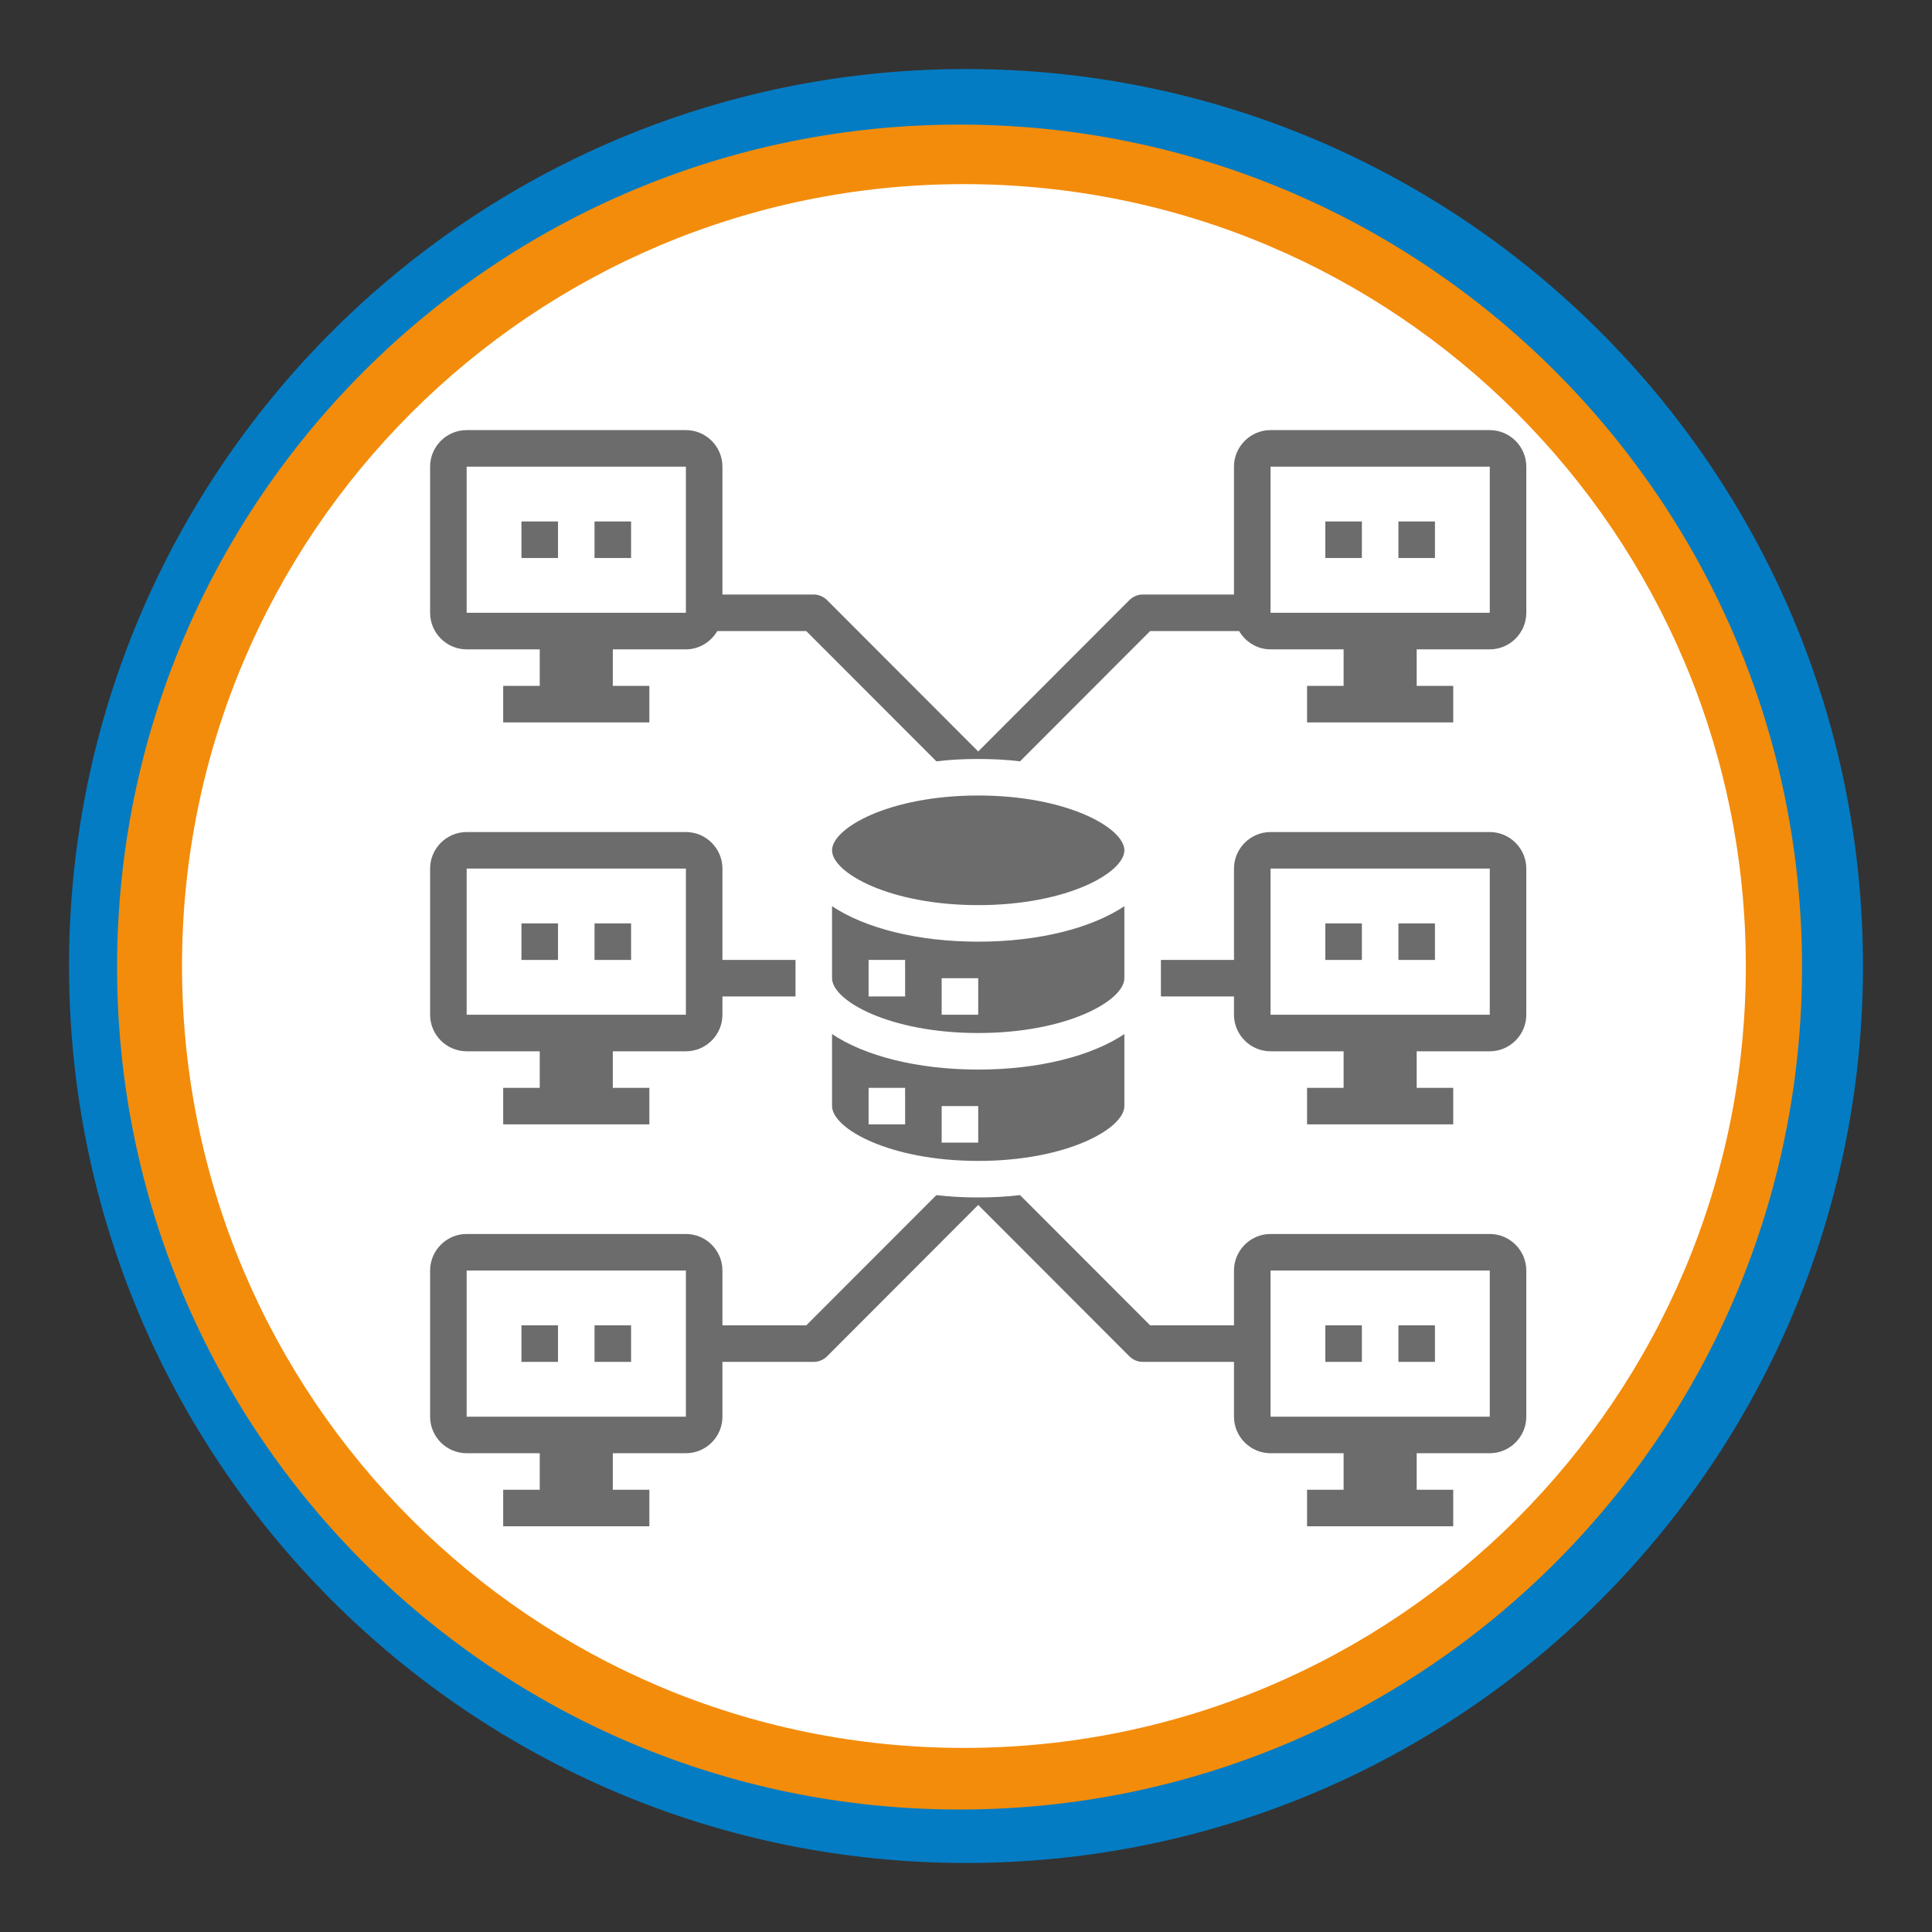 <svg xmlns="http://www.w3.org/2000/svg" xmlns:xlink="http://www.w3.org/1999/xlink" width="500" viewBox="0 0 375 375" height="500" preserveAspectRatio="xMidYMid meet"><rect x="0" y="0" width="375" height="375" fill="#333333" stroke="none"/><defs><clipPath id="b3dcfdcc49"><path d="M 13.398 13.398 L 361.602 13.398 L 361.602 361.602 L 13.398 361.602 Z M 13.398 13.398 " clip-rule="nonzero"></path></clipPath><clipPath id="77a56dcda4"><path d="M 187.5 13.398 C 91.348 13.398 13.398 91.348 13.398 187.5 C 13.398 283.652 91.348 361.602 187.5 361.602 C 283.652 361.602 361.602 283.652 361.602 187.5 C 361.602 91.348 283.652 13.398 187.5 13.398 Z M 187.5 13.398 " clip-rule="nonzero"></path></clipPath><clipPath id="6aa05460fd"><path d="M 22.727 24.184 L 349.77 24.184 L 349.77 351.227 L 22.727 351.227 Z M 22.727 24.184 " clip-rule="nonzero"></path></clipPath><clipPath id="b77c3f7d20"><path d="M 186.25 24.184 C 95.938 24.184 22.727 97.395 22.727 187.703 C 22.727 278.016 95.938 351.227 186.25 351.227 C 276.559 351.227 349.77 278.016 349.77 187.703 C 349.77 97.395 276.559 24.184 186.25 24.184 Z M 186.25 24.184 " clip-rule="nonzero"></path></clipPath><clipPath id="cb1ad81293"><path d="M 35.328 35.738 L 338.863 35.738 L 338.863 339.27 L 35.328 339.27 Z M 35.328 35.738 " clip-rule="nonzero"></path></clipPath><clipPath id="de25448ec0"><path d="M 187.094 35.738 C 103.277 35.738 35.328 103.684 35.328 187.504 C 35.328 271.324 103.277 339.27 187.094 339.27 C 270.914 339.27 338.863 271.324 338.863 187.504 C 338.863 103.684 270.914 35.738 187.094 35.738 Z M 187.094 35.738 " clip-rule="nonzero"></path></clipPath><clipPath id="ea419ab8fb"><path d="M 83.484 161 L 155 161 L 155 219 L 83.484 219 Z M 83.484 161 " clip-rule="nonzero"></path></clipPath><clipPath id="c27e614d2b"><path d="M 83.484 231 L 296.352 231 L 296.352 296.352 L 83.484 296.352 Z M 83.484 231 " clip-rule="nonzero"></path></clipPath><clipPath id="bf338130fc"><path d="M 225 161 L 296.352 161 L 296.352 219 L 225 219 Z M 225 161 " clip-rule="nonzero"></path></clipPath><clipPath id="a1e422f3ea"><path d="M 83.484 83.484 L 296.352 83.484 L 296.352 148 L 83.484 148 Z M 83.484 83.484 " clip-rule="nonzero"></path></clipPath></defs><g clip-path="url(#b3dcfdcc49)"><g clip-path="url(#77a56dcda4)"><path fill="#047cc3" d="M 13.398 13.398 L 361.602 13.398 L 361.602 361.602 L 13.398 361.602 Z M 13.398 13.398 " fill-opacity="1" fill-rule="nonzero"></path></g></g><g clip-path="url(#6aa05460fd)"><g clip-path="url(#b77c3f7d20)"><path fill="#f38c0b" d="M 22.727 24.184 L 349.77 24.184 L 349.77 351.227 L 22.727 351.227 Z M 22.727 24.184 " fill-opacity="1" fill-rule="nonzero"></path></g></g><g clip-path="url(#cb1ad81293)"><g clip-path="url(#de25448ec0)"><path fill="#ffffff" d="M 35.328 35.738 L 338.863 35.738 L 338.863 339.27 L 35.328 339.27 Z M 35.328 35.738 " fill-opacity="1" fill-rule="nonzero"></path></g></g><path fill="#6c6c6c" d="M 168.594 211.148 L 175.684 211.148 L 175.684 218.238 L 168.594 218.238 Z M 182.777 214.691 L 189.871 214.691 L 189.871 221.785 L 182.777 221.785 Z M 189.871 225.332 C 207.172 225.332 218.238 219.016 218.238 214.691 L 218.238 200.715 C 211.895 204.941 201.742 207.602 189.871 207.602 C 177.984 207.602 167.844 204.941 161.5 200.715 L 161.5 214.691 C 161.5 219.016 172.57 225.332 189.871 225.332 " fill-opacity="1" fill-rule="nonzero"></path><path fill="#6c6c6c" d="M 189.871 196.961 L 182.777 196.961 L 182.777 189.871 L 189.871 189.871 Z M 175.684 193.414 L 168.594 193.414 L 168.594 186.324 L 175.684 186.324 Z M 161.5 175.895 L 161.5 189.871 C 161.5 194.191 172.57 200.508 189.871 200.508 C 207.172 200.508 218.238 194.191 218.238 189.871 L 218.238 175.895 C 211.895 180.117 201.742 182.777 189.871 182.777 C 177.984 182.777 167.844 180.117 161.5 175.895 " fill-opacity="1" fill-rule="nonzero"></path><path fill="#6c6c6c" d="M 189.871 154.406 C 172.57 154.406 161.5 160.727 161.5 165.047 C 161.5 169.367 172.57 175.684 189.871 175.684 C 207.172 175.684 218.238 169.367 218.238 165.047 C 218.238 160.727 207.172 154.406 189.871 154.406 " fill-opacity="1" fill-rule="nonzero"></path><path fill="#6c6c6c" d="M 101.215 264.34 L 108.309 264.34 L 108.309 257.246 L 101.215 257.246 L 101.215 264.34 " fill-opacity="1" fill-rule="nonzero"></path><path fill="#6c6c6c" d="M 115.398 264.34 L 122.492 264.34 L 122.492 257.246 L 115.398 257.246 L 115.398 264.34 " fill-opacity="1" fill-rule="nonzero"></path><g clip-path="url(#ea419ab8fb)"><path fill="#6c6c6c" d="M 133.133 196.961 L 90.578 196.961 L 90.578 168.594 L 133.133 168.594 Z M 140.223 186.324 L 140.223 168.594 C 140.223 164.688 137.039 161.5 133.133 161.5 L 90.578 161.5 C 86.672 161.5 83.484 164.688 83.484 168.594 L 83.484 196.961 C 83.484 200.867 86.672 204.055 90.578 204.055 L 104.762 204.055 L 104.762 211.148 L 97.668 211.148 L 97.668 218.238 L 126.039 218.238 L 126.039 211.148 L 118.945 211.148 L 118.945 204.055 L 133.133 204.055 C 137.039 204.055 140.223 200.867 140.223 196.961 L 140.223 193.414 L 154.406 193.414 L 154.406 186.324 L 140.223 186.324 " fill-opacity="1" fill-rule="nonzero"></path></g><path fill="#6c6c6c" d="M 101.215 186.324 L 108.309 186.324 L 108.309 179.23 L 101.215 179.23 L 101.215 186.324 " fill-opacity="1" fill-rule="nonzero"></path><path fill="#6c6c6c" d="M 115.398 186.324 L 122.492 186.324 L 122.492 179.23 L 115.398 179.23 L 115.398 186.324 " fill-opacity="1" fill-rule="nonzero"></path><path fill="#6c6c6c" d="M 108.309 101.215 L 101.215 101.215 L 101.215 108.309 L 108.309 108.309 L 108.309 101.215 " fill-opacity="1" fill-rule="nonzero"></path><path fill="#6c6c6c" d="M 122.492 101.215 L 115.398 101.215 L 115.398 108.309 L 122.492 108.309 L 122.492 101.215 " fill-opacity="1" fill-rule="nonzero"></path><g clip-path="url(#c27e614d2b)"><path fill="#6c6c6c" d="M 289.164 274.977 L 246.609 274.977 L 246.609 246.609 L 289.164 246.609 Z M 133.133 274.977 L 90.578 274.977 L 90.578 246.609 L 133.133 246.609 Z M 289.164 239.516 L 246.609 239.516 C 242.715 239.516 239.516 242.703 239.516 246.609 L 239.516 257.246 L 223.238 257.246 L 197.988 231.969 C 195.398 232.285 192.668 232.426 189.871 232.426 C 187.07 232.426 184.344 232.285 181.754 231.969 L 156.5 257.246 L 140.223 257.246 L 140.223 246.609 C 140.223 242.703 137.039 239.516 133.133 239.516 L 90.578 239.516 C 86.672 239.516 83.484 242.703 83.484 246.609 L 83.484 274.977 C 83.484 278.883 86.672 282.07 90.578 282.07 L 104.762 282.07 L 104.762 289.164 L 97.668 289.164 L 97.668 296.254 L 126.039 296.254 L 126.039 289.164 L 118.945 289.164 L 118.945 282.07 L 133.133 282.07 C 137.039 282.07 140.223 278.883 140.223 274.977 L 140.223 264.34 L 157.953 264.34 C 158.91 264.34 159.797 263.953 160.477 263.316 L 189.871 233.879 L 219.266 263.316 C 219.941 263.953 220.828 264.34 221.785 264.34 L 239.516 264.34 L 239.516 274.977 C 239.516 278.883 242.715 282.07 246.609 282.07 L 260.793 282.07 L 260.793 289.164 L 253.699 289.164 L 253.699 296.254 L 282.07 296.254 L 282.07 289.164 L 274.977 289.164 L 274.977 282.07 L 289.164 282.07 C 293.055 282.07 296.254 278.883 296.254 274.977 L 296.254 246.609 C 296.254 242.703 293.055 239.516 289.164 239.516 " fill-opacity="1" fill-rule="nonzero"></path></g><path fill="#6c6c6c" d="M 264.34 257.246 L 257.246 257.246 L 257.246 264.34 L 264.34 264.34 L 264.34 257.246 " fill-opacity="1" fill-rule="nonzero"></path><path fill="#6c6c6c" d="M 278.523 257.246 L 271.434 257.246 L 271.434 264.34 L 278.523 264.34 L 278.523 257.246 " fill-opacity="1" fill-rule="nonzero"></path><g clip-path="url(#bf338130fc)"><path fill="#6c6c6c" d="M 289.164 196.961 L 246.609 196.961 L 246.609 168.594 L 289.164 168.594 Z M 289.164 161.5 L 246.609 161.5 C 242.715 161.5 239.516 164.688 239.516 168.594 L 239.516 186.324 L 225.332 186.324 L 225.332 193.414 L 239.516 193.414 L 239.516 196.961 C 239.516 200.867 242.715 204.055 246.609 204.055 L 260.793 204.055 L 260.793 211.148 L 253.699 211.148 L 253.699 218.238 L 282.07 218.238 L 282.07 211.148 L 274.977 211.148 L 274.977 204.055 L 289.164 204.055 C 293.055 204.055 296.254 200.867 296.254 196.961 L 296.254 168.594 C 296.254 164.688 293.055 161.5 289.164 161.5 " fill-opacity="1" fill-rule="nonzero"></path></g><path fill="#6c6c6c" d="M 264.34 179.23 L 257.246 179.23 L 257.246 186.324 L 264.34 186.324 L 264.34 179.23 " fill-opacity="1" fill-rule="nonzero"></path><path fill="#6c6c6c" d="M 278.523 179.23 L 271.434 179.23 L 271.434 186.324 L 278.523 186.324 L 278.523 179.23 " fill-opacity="1" fill-rule="nonzero"></path><g clip-path="url(#a1e422f3ea)"><path fill="#6c6c6c" d="M 289.164 118.945 L 246.609 118.945 L 246.609 90.578 L 289.164 90.578 Z M 133.133 118.945 L 90.578 118.945 L 90.578 90.578 L 133.133 90.578 Z M 289.164 83.484 L 246.609 83.484 C 242.715 83.484 239.516 86.672 239.516 90.578 L 239.516 115.398 L 221.785 115.398 C 220.828 115.398 219.941 115.789 219.266 116.426 L 189.871 145.859 L 160.477 116.426 C 159.797 115.789 158.91 115.398 157.953 115.398 L 140.223 115.398 L 140.223 90.578 C 140.223 86.672 137.039 83.484 133.133 83.484 L 90.578 83.484 C 86.672 83.484 83.484 86.672 83.484 90.578 L 83.484 118.945 C 83.484 122.852 86.672 126.039 90.578 126.039 L 104.762 126.039 L 104.762 133.133 L 97.668 133.133 L 97.668 140.223 L 126.039 140.223 L 126.039 133.133 L 118.945 133.133 L 118.945 126.039 L 133.133 126.039 C 135.723 126.039 137.992 124.586 139.227 122.492 L 156.5 122.492 L 181.754 147.773 C 184.344 147.453 187.07 147.316 189.871 147.316 C 192.668 147.316 195.398 147.453 197.988 147.773 L 223.238 122.492 L 240.512 122.492 C 241.746 124.586 244.02 126.039 246.609 126.039 L 260.793 126.039 L 260.793 133.133 L 253.699 133.133 L 253.699 140.223 L 282.07 140.223 L 282.07 133.133 L 274.977 133.133 L 274.977 126.039 L 289.164 126.039 C 293.055 126.039 296.254 122.852 296.254 118.945 L 296.254 90.578 C 296.254 86.672 293.055 83.484 289.164 83.484 " fill-opacity="1" fill-rule="nonzero"></path></g><path fill="#6c6c6c" d="M 264.34 101.215 L 257.246 101.215 L 257.246 108.309 L 264.34 108.309 L 264.34 101.215 " fill-opacity="1" fill-rule="nonzero"></path><path fill="#6c6c6c" d="M 278.523 101.215 L 271.434 101.215 L 271.434 108.309 L 278.523 108.309 L 278.523 101.215 " fill-opacity="1" fill-rule="nonzero"></path></svg>